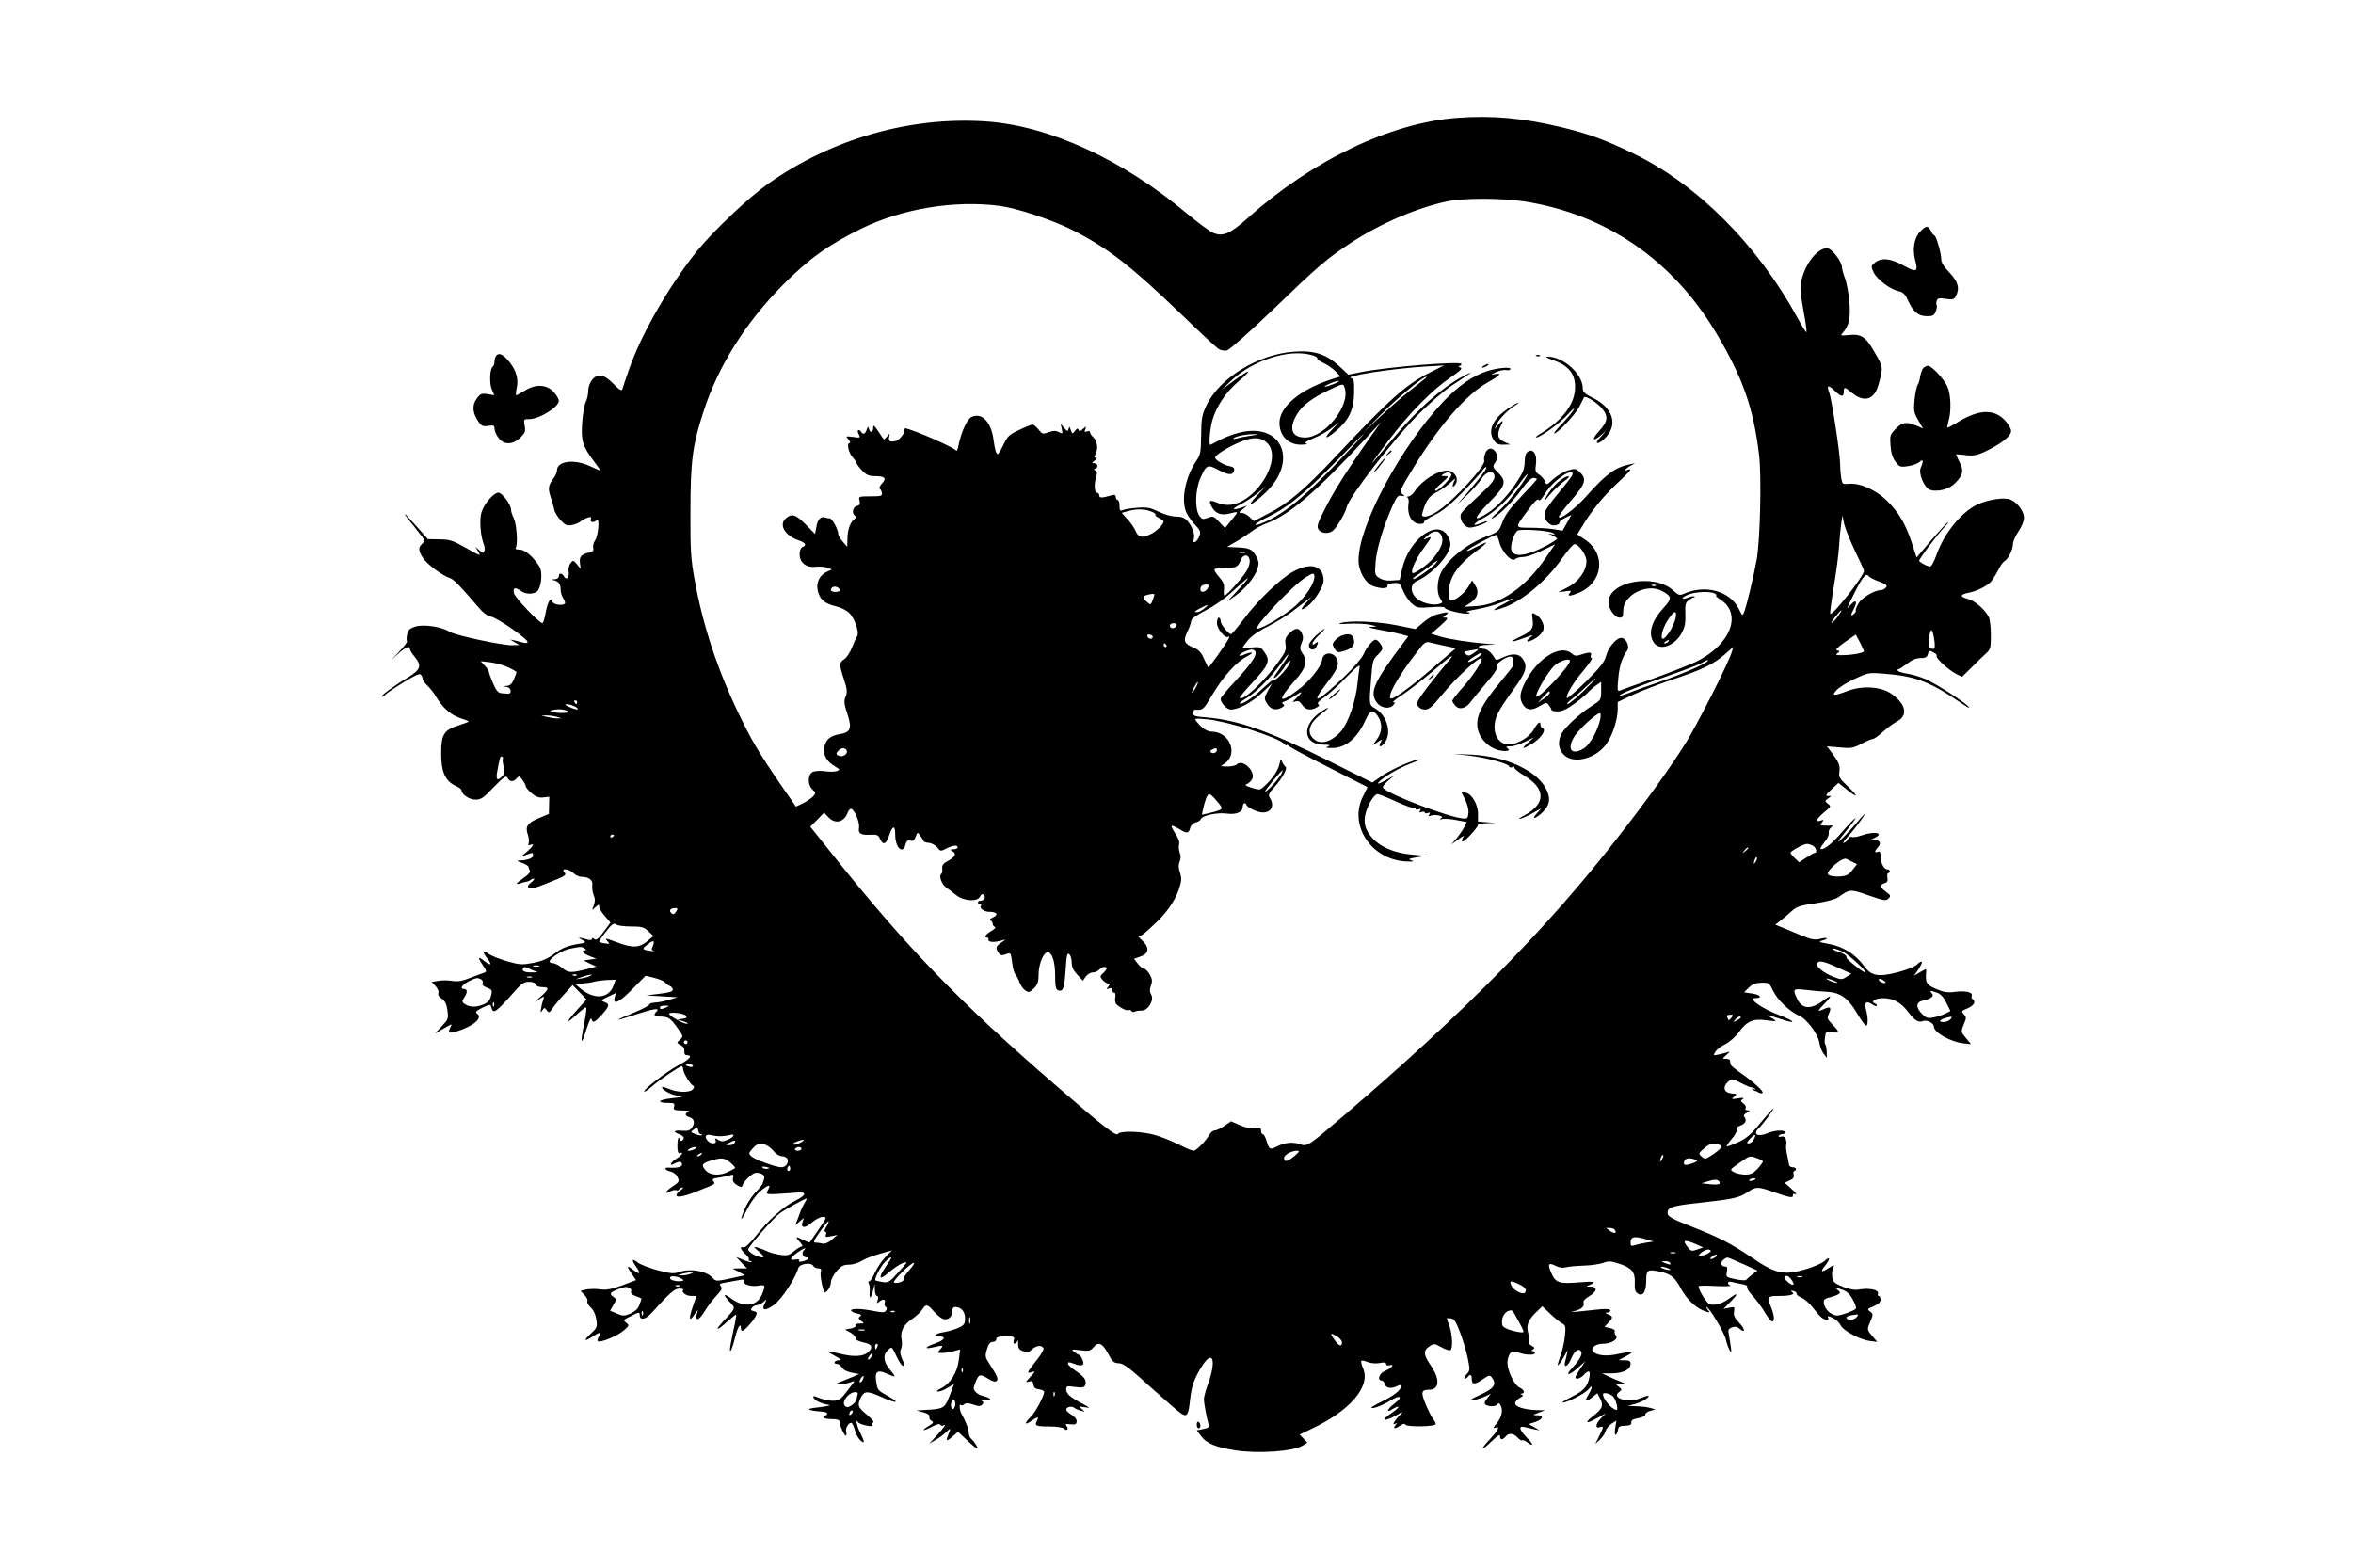  <svg version="1.0" xmlns="http://www.w3.org/2000/svg"
 width="1280pt" height="853pt" viewBox="0 0 1280 853"
 preserveAspectRatio="xMidYMid meet"><g transform="translate(0,853) scale(0.1,-0.1)"
fill="#000000" stroke="none">
<path d="M7927 7889 c-362 -27 -789 -231 -1137 -543 -98 -88 -138 -105 -190
-83 -19 8 -84 56 -145 107 -348 292 -747 475 -1087 499 -413 29 -842 -93
-1190 -339 -110 -78 -294 -253 -385 -364 -156 -195 -306 -455 -373 -651 -17
-49 -33 -96 -35 -104 -4 -9 -18 0 -45 28 -53 55 -86 62 -117 27 -14 -17 -23
-40 -23 -62 0 -19 -6 -47 -14 -62 -7 -15 -16 -65 -19 -112 -7 -97 3 -130 66
-212 20 -27 35 -48 33 -48 -2 0 -28 11 -58 25 -85 39 -178 27 -178 -24 0 -10
-8 -29 -18 -42 -29 -38 -32 -56 -17 -101 8 -24 17 -55 20 -69 2 -15 18 -41 35
-59 26 -28 35 -31 62 -26 17 3 39 12 47 20 9 7 26 17 38 20 18 6 22 4 17 -8
-7 -18 16 -22 33 -5 16 16 8 -86 -10 -111 -8 -12 -13 -30 -10 -40 4 -15 -2
-21 -23 -26 -43 -10 -53 -22 -49 -57 l4 -32 -20 25 c-21 24 -21 24 -36 5 -8
-11 -12 -30 -10 -42 6 -32 -10 -53 -24 -30 -12 21 -29 22 -29 2 0 -9 -10 -15
-22 -16 -21 -1 -21 -2 -3 -6 25 -7 35 -21 35 -53 0 -14 7 -35 15 -46 8 -12 11
-24 8 -28 -13 -12 -61 -6 -67 10 -10 27 -25 5 -37 -56 -6 -33 -14 -60 -18 -60
-18 1 -150 139 -155 163 -7 31 7 35 38 12 25 -19 70 -19 89 -1 23 24 30 105
11 135 -35 54 -78 91 -107 91 -19 0 -26 4 -21 11 12 20 4 130 -11 160 -8 15
-15 36 -15 46 0 28 -48 93 -69 93 -25 0 -76 -59 -91 -105 -13 -38 -7 -126 11
-174 6 -13 7 -31 4 -39 -5 -12 -9 -12 -27 4 l-22 19 16 -27 c16 -24 11 -23
-65 20 -73 42 -89 47 -146 48 l-63 1 -64 72 c-78 88 -84 85 -9 -6 30 -37 55
-70 55 -74 0 -3 -7 -12 -15 -19 -20 -17 -19 -36 5 -74 20 -33 108 -99 146
-110 21 -6 57 -43 152 -154 28 -34 53 -53 75 -57 35 -8 197 -120 197 -137 0
-6 -10 -8 -23 -4 -12 3 -33 8 -47 12 l-25 5 25 -15 25 -15 -41 -1 c-56 0 -309
54 -338 73 -41 27 -139 42 -184 29 -33 -10 -42 -18 -47 -43 -4 -17 -4 -33 -1
-37 4 -3 -17 -31 -46 -61 -45 -47 -46 -49 -8 -13 45 41 70 53 70 31 0 -6 11
-24 25 -41 41 -49 34 -71 -37 -114 -77 -46 -155 -104 -140 -104 6 0 13 4 17
10 3 5 47 35 97 66 70 43 93 53 99 42 5 -7 9 -18 9 -24 0 -6 12 -21 26 -35 14
-13 35 -39 46 -59 36 -60 80 -99 130 -116 26 -8 48 -17 48 -19 0 -2 -24 -11
-52 -20 -83 -26 -98 -49 -98 -152 0 -101 21 -150 76 -177 19 -8 34 -19 34 -24
0 -23 43 -52 76 -52 31 0 44 9 100 68 57 58 67 65 75 50 12 -22 32 -23 50 -2
11 14 15 13 31 -8 9 -13 18 -28 18 -35 0 -6 14 -23 32 -38 23 -20 40 -26 64
-23 l32 4 -1 -47 -1 -47 -53 -22 c-63 -26 -77 -46 -62 -89 6 -17 8 -38 5 -47
-4 -12 -2 -15 9 -10 24 9 17 -6 -17 -36 l-33 -28 28 10 c36 13 37 13 37 -4 0
-14 -28 -25 -70 -27 -22 0 -21 -2 10 -13 19 -7 35 -17 35 -22 0 -5 4 -14 7
-20 5 -7 -8 -23 -32 -39 -45 -31 -50 -40 -19 -30 12 4 28 8 35 9 7 1 17 5 20
9 4 4 12 7 18 7 6 0 0 -9 -14 -20 -18 -14 -22 -22 -14 -30 8 -8 33 -2 90 21
114 45 118 48 103 65 -19 23 27 18 51 -6 11 -11 31 -20 45 -20 39 0 62 -19 57
-46 -2 -13 1 -37 7 -52 9 -21 9 -36 1 -57 -11 -29 -11 -29 9 -10 18 16 21 16
21 2 0 -9 14 -32 31 -51 l30 -35 -37 -50 c-29 -39 -41 -48 -51 -39 -9 7 -13 7
-13 0 0 -7 -11 -8 -32 -1 -44 12 -48 11 -19 -5 23 -13 21 -14 -39 -24 -46 -9
-76 -21 -114 -50 -37 -28 -68 -41 -116 -50 -58 -11 -72 -11 -139 8 -41 12 -87
30 -103 41 -33 24 -36 12 -7 -25 27 -34 20 -42 -14 -16 -37 30 -41 25 -12 -18
23 -34 24 -38 8 -44 -10 -3 -44 -16 -76 -28 -42 -17 -68 -21 -98 -16 -23 4
-57 4 -76 0 l-34 -6 21 -23 c11 -12 18 -29 15 -37 -4 -9 3 -21 18 -31 18 -11
26 -28 31 -63 6 -46 4 -50 -31 -87 l-38 -40 49 28 c47 27 48 28 36 6 -16 -31
-8 -35 37 -21 91 29 140 73 109 95 -12 10 -7 15 28 33 43 20 44 20 49 1 10
-38 23 -29 132 94 31 35 47 46 71 46 20 1 34 -5 38 -14 3 -9 18 -15 36 -15 40
0 38 -11 -12 -55 -35 -31 -37 -33 -9 -14 32 21 34 22 27 3 -4 -10 -10 -32 -12
-49 -5 -26 -4 -27 6 -12 11 17 13 17 24 1 12 -15 14 -15 32 11 10 15 39 50 64
77 l45 49 38 -39 38 -39 -50 -55 c-63 -69 -66 -85 -6 -29 24 22 48 41 53 41 4
0 0 -39 -10 -87 -23 -113 -17 -128 12 -33 13 41 25 67 28 58 5 -26 16 -22 56
22 42 47 44 58 14 69 -21 8 -20 10 20 29 l42 20 -6 -24 c-11 -44 26 -27 98 47
l70 71 49 -12 c27 -7 52 -18 57 -24 4 -7 15 -15 25 -19 9 -3 17 -13 17 -21 0
-10 -20 -16 -72 -22 l-73 -9 85 -5 85 -5 -45 -14 c-25 -8 -59 -14 -77 -15 -17
-1 -31 -5 -30 -10 1 -5 -37 -25 -85 -45 -48 -19 -86 -36 -84 -38 1 -2 42 11
91 27 96 32 138 39 117 18 -19 -19 -14 -28 17 -28 45 0 58 -8 95 -60 34 -47
34 -48 15 -66 -19 -17 -19 -17 3 -29 15 -7 22 -19 21 -33 -2 -14 3 -22 12 -22
36 0 19 -22 -43 -54 -65 -35 -196 -135 -187 -144 2 -3 21 10 42 28 38 34 151
110 162 110 4 0 7 -9 8 -20 2 -20 40 -82 56 -88 4 -2 3 -10 -4 -18 -15 -18
-80 -18 -126 1 -20 8 -38 14 -40 12 -10 -10 43 -42 80 -47 40 -6 39 -7 -31
-15 -74 -8 -83 -25 -13 -25 28 0 33 -3 28 -20 -5 -18 0 -20 46 -21 29 -1 44
-3 35 -6 -24 -6 -23 -24 1 -30 27 -7 34 -31 16 -56 -12 -17 -23 -21 -55 -18
-45 3 -52 -5 -15 -19 26 -10 32 -24 15 -35 -6 -3 -10 -1 -10 4 0 6 -3 11 -8
11 -4 0 -7 -20 -7 -44 0 -30 4 -42 13 -39 24 10 11 -13 -18 -30 -33 -20 -43
-45 -11 -27 27 14 41 13 41 -5 0 -14 -27 -20 -72 -17 -29 3 -21 -15 10 -21 16
-4 32 -16 38 -31 11 -23 8 -27 -28 -51 -41 -27 -47 -46 -9 -25 12 6 26 8 31 5
5 -3 11 -1 15 5 3 5 11 10 18 10 6 0 1 -7 -11 -16 -12 -8 -22 -19 -22 -25 0
-15 34 -10 101 16 114 45 112 44 100 59 -9 11 -4 15 26 19 21 3 49 9 62 13 21
6 23 4 19 -14 -4 -15 1 -26 20 -38 19 -12 27 -14 30 -5 9 27 55 71 75 71 34 0
51 -15 43 -36 -4 -11 -7 -21 -8 -24 0 -3 -15 -22 -34 -42 -33 -36 -56 -74 -74
-123 -17 -44 -1 -27 27 31 15 30 44 71 65 90 43 38 65 45 48 15 -17 -33 -29
-32 164 -18 48 3 39 -17 -20 -46 -64 -32 -143 -103 -216 -195 -31 -39 -56 -61
-64 -58 -22 9 -16 -12 11 -36 13 -11 22 -25 19 -30 -3 -4 0 -8 7 -8 7 0 10 -2
7 -5 -3 -3 -22 2 -44 11 l-39 16 29 -31 30 -31 -40 0 -39 -1 34 -18 34 -18
-49 -11 c-104 -23 -110 -24 -125 -6 -33 40 -123 56 -188 33 -26 -9 -47 -7
-114 11 -45 12 -93 31 -106 41 -33 26 -38 17 -11 -21 27 -38 22 -47 -13 -20
-37 29 -41 25 -12 -17 l25 -37 -77 -29 c-59 -21 -86 -26 -119 -21 -23 3 -56 3
-74 -1 l-32 -7 22 -23 c12 -13 19 -28 15 -34 -3 -6 5 -21 18 -33 16 -15 27
-39 31 -66 6 -41 4 -46 -31 -78 -41 -38 -35 -45 12 -14 38 25 48 25 33 0 -7
-10 -9 -22 -6 -26 11 -11 107 28 141 58 30 26 31 29 14 42 -18 14 -16 16 22
35 48 25 51 25 51 7 0 -30 31 -25 63 10 103 113 126 134 153 134 15 0 24 -3
21 -7 -13 -12 15 -33 44 -33 l28 0 -20 -57 c-24 -71 -20 -87 10 -42 13 19 20
25 16 14 -11 -32 -11 -37 0 -41 6 -2 23 17 39 44 16 26 45 64 64 84 28 30 33
40 23 51 -9 12 -5 15 26 20 21 4 53 10 72 13 25 5 32 4 27 -4 -11 -17 40 -34
80 -26 38 7 40 2 19 -48 -26 -64 -97 -73 -166 -23 -43 33 -49 24 -10 -17 34
-36 36 -31 -38 -110 -47 -51 -29 -48 26 3 25 22 46 39 48 37 2 -1 -5 -41 -16
-88 -10 -47 -18 -92 -18 -100 0 -26 15 9 29 68 12 50 30 80 30 48 0 -9 4 -16
8 -16 11 0 57 50 72 78 10 21 9 24 -9 29 -17 4 -19 8 -10 19 6 8 18 14 27 14
8 0 24 8 35 17 19 18 20 17 8 -6 -22 -41 2 -45 50 -9 44 34 114 140 133 202 7
21 68 30 79 11 4 -8 17 -15 28 -15 15 0 19 -5 14 -19 -6 -18 13 -111 22 -111
13 0 33 32 33 54 0 14 14 41 31 61 25 28 38 35 66 35 20 0 51 9 69 20 18 12
63 29 99 39 l67 19 -36 -37 c-19 -20 -44 -57 -56 -83 -12 -27 -25 -48 -31 -48
-6 0 -7 -6 -3 -12 5 -7 7 -29 5 -48 -3 -42 8 -35 19 12 l8 33 1 -32 c1 -18 6
-33 12 -33 6 0 8 -9 4 -22 -6 -19 -5 -21 6 -11 19 18 40 16 32 -3 -3 -9 -1
-19 5 -23 7 -4 8 -12 2 -20 -7 -12 -18 -12 -66 -3 -69 14 -124 15 -124 3 0 -5
14 -13 31 -16 24 -5 28 -9 18 -16 -11 -8 -10 -12 5 -24 19 -14 19 -15 -8 -15
-16 0 -25 -4 -21 -10 4 -6 -8 -13 -26 -17 l-32 -6 29 -16 c16 -9 29 -23 29
-31 0 -9 16 -17 43 -23 44 -9 53 -25 27 -51 -25 -25 -76 -29 -148 -12 -88 21
-91 20 -37 -9 35 -19 40 -24 23 -25 -25 0 -33 -20 -8 -20 8 0 19 -9 25 -19 6
-12 27 -23 52 -28 l42 -8 -40 -17 c-21 -8 -50 -20 -64 -26 l-25 -11 27 0 c15
-1 39 4 54 9 21 9 25 8 17 -2 -72 -96 -74 -98 -113 -98 -20 0 -54 7 -73 15
-31 13 -36 13 -31 1 6 -15 44 -33 84 -39 14 -1 -9 -7 -50 -12 -57 -6 -69 -10
-50 -16 14 -4 40 -7 58 -8 17 -1 32 -5 32 -11 0 -5 -4 -10 -10 -10 -5 0 -10
-4 -10 -10 0 -5 20 -10 44 -10 29 0 44 -4 43 -13 -1 -17 26 -77 34 -77 4 0 5
9 2 20 -5 20 12 50 28 50 4 0 13 -17 19 -38 5 -22 19 -47 30 -57 25 -23 25
-10 0 40 -19 37 -29 85 -12 58 4 -6 25 -14 46 -18 26 -5 37 -4 32 3 -3 6 -1
12 5 14 6 2 -10 21 -35 42 -50 41 -54 52 -31 97 18 33 35 33 111 -1 76 -35
104 -34 44 0 -68 38 -66 36 -74 88 -8 52 9 63 61 38 20 -9 37 -15 39 -13 2 2
-10 19 -26 38 -34 40 -38 79 -10 104 23 21 20 23 49 -37 13 -27 27 -48 32 -48
12 0 12 2 -5 41 -10 23 -11 39 -4 52 5 10 6 32 3 48 -10 43 10 83 56 113 21
14 46 37 55 51 21 33 29 32 65 -10 17 -19 39 -37 50 -40 26 -9 49 11 49 41 0
16 6 24 18 24 31 -1 52 -25 52 -62 0 -30 -5 -37 -36 -51 -20 -10 -56 -20 -80
-24 -44 -6 -62 -23 -25 -23 40 0 30 -20 -19 -37 -59 -21 -67 -35 -12 -22 53
12 57 11 37 -11 -18 -20 -17 -20 11 -20 16 0 44 4 63 10 l34 9 -7 -57 c-8 -68
-46 -129 -96 -154 -24 -12 -29 -17 -16 -18 10 0 34 9 52 21 l34 20 -24 -63
c-26 -69 -33 -73 -131 -78 l-50 -3 38 -10 c24 -7 36 -15 33 -24 -3 -7 2 -17
11 -22 14 -8 12 -12 -18 -30 -43 -27 -26 -28 23 -1 23 12 39 16 43 10 4 -6 11
-8 16 -5 20 13 7 -8 -33 -52 l-43 -47 33 20 c19 10 45 30 60 44 22 21 24 22
18 5 -23 -57 -21 -61 13 -32 l33 28 49 -46 c26 -25 51 -45 54 -45 9 0 -12 35
-29 50 -9 7 -16 22 -16 35 0 20 -15 60 -41 107 -10 20 -12 55 -2 45 3 -4 12
-2 19 4 9 8 23 7 49 -2 28 -10 38 -10 47 -1 10 10 10 15 -2 22 -10 7 -4 8 19
3 42 -8 35 12 -8 22 -16 3 -36 14 -44 23 -13 15 -13 21 0 54 18 44 24 45 70
17 23 -15 38 -18 45 -11 10 10 4 26 -41 95 -22 34 -23 41 -12 77 9 29 17 40
31 40 11 0 20 7 20 15 0 11 12 15 51 15 46 0 50 -2 44 -20 -7 -22 10 -28 19
-7 4 8 5 7 5 -3 -2 -33 2 -41 28 -51 21 -8 30 -6 49 12 23 21 54 23 61 3 2 -6
-14 -33 -35 -60 -57 -72 -59 -77 -31 -69 23 7 23 6 -6 -25 -27 -29 -27 -32 -8
-26 17 6 22 2 25 -16 2 -17 11 -24 31 -26 15 -2 27 -8 27 -14 0 -23 -49 -114
-74 -137 -35 -33 -33 -47 3 -22 36 26 45 26 32 2 -15 -27 -5 -31 69 -31 37 0
71 -5 78 -12 15 -15 28 -2 14 15 -9 10 -5 12 21 9 26 -3 33 0 34 15 1 12 -10
26 -28 37 -16 9 -29 22 -29 27 0 15 29 22 43 11 6 -5 23 -13 37 -16 24 -7 24
-7 5 9 -18 15 -18 15 15 10 33 -6 33 -5 -15 21 -65 34 -85 53 -85 76 0 18 5
19 49 13 39 -5 49 -3 54 9 10 25 -2 45 -49 77 -24 16 -44 34 -44 39 0 12 2 12
36 0 41 -16 57 -7 42 25 -6 14 -14 25 -18 25 -3 0 -15 7 -26 15 -18 15 -15 15
33 10 45 -6 54 -4 70 14 28 34 49 26 80 -31 24 -46 32 -53 59 -54 26 -1 58
-25 173 -130 79 -71 154 -136 167 -144 32 -20 39 -8 48 77 8 74 23 116 67 185
59 91 77 23 28 -107 -10 -28 -19 -62 -20 -75 0 -23 15 -104 26 -141 4 -13 -3
-18 -30 -23 l-35 -7 26 -34 c28 -38 79 -58 184 -75 125 -19 318 -6 368 27 l24
15 -21 22 -21 22 62 30 c212 99 325 231 283 330 -18 45 -15 50 23 35 18 -7 44
-10 66 -6 25 5 36 4 36 -5 0 -8 8 -10 21 -7 30 8 6 -18 -31 -33 -28 -12 -39
-50 -14 -50 6 0 14 -9 17 -20 6 -22 36 -26 68 -10 15 8 19 7 19 -4 0 -19 -39
-49 -106 -82 -30 -14 -54 -29 -54 -31 0 -11 58 10 102 37 56 35 73 23 23 -16
-40 -30 -48 -55 -9 -29 14 9 28 14 31 12 3 -3 -14 -18 -36 -33 -71 -47 -39
-51 39 -5 25 15 25 15 -2 -15 -29 -31 -37 -51 -15 -38 8 5 8 2 -2 -9 -17 -21
-3 -22 26 -2 15 10 24 12 28 5 9 -14 165 -11 165 3 0 6 -6 18 -13 26 -8 9 -26
45 -41 80 -28 68 -25 81 19 81 55 0 59 57 10 129 -42 60 -44 85 -9 107 24 16
27 16 65 -5 21 -12 43 -19 49 -16 14 9 11 83 -5 130 -8 22 -15 41 -15 43 0 2
10 2 22 0 18 -2 29 -19 50 -75 15 -39 34 -102 42 -140 13 -65 13 -69 -7 -90
-11 -13 -15 -23 -9 -23 6 0 14 5 17 10 11 17 22 11 21 -11 -1 -32 16 -33 59
-3 37 25 40 25 52 8 26 -36 9 -59 -70 -94 -26 -12 -47 -23 -47 -26 0 -7 51 6
83 21 l27 14 -20 -26 c-16 -21 -18 -28 -8 -35 19 -11 56 -10 64 3 4 8 9 7 15
-2 17 -26 9 -68 -18 -100 -20 -24 -23 -31 -10 -26 29 11 19 -12 -29 -63 -57
-61 -47 -66 13 -8 31 30 43 37 43 25 0 -21 13 -22 30 -2 17 21 43 19 65 -5 10
-11 21 -18 25 -15 4 2 16 -2 26 -10 37 -28 38 -14 1 23 -43 44 -48 67 -14 59
12 -3 36 -9 52 -12 l30 -6 -29 17 -30 17 34 11 c43 14 51 36 13 37 -28 1 -28
1 7 14 l35 13 -45 1 c-68 2 -122 19 -118 39 2 9 14 22 26 28 17 8 20 13 10 17
-9 4 -10 6 0 6 20 2 13 21 -12 33 -28 12 -66 91 -66 135 0 16 6 37 13 48 12
16 18 16 47 7 41 -15 90 -15 90 -2 0 6 -6 10 -12 10 -10 0 -9 3 1 9 11 7 10
11 -7 20 -12 6 -19 17 -16 25 3 8 1 30 -4 49 -11 39 4 72 52 116 l26 25 43
-41 c23 -22 52 -46 64 -52 19 -10 21 -16 16 -68 -3 -32 -14 -80 -24 -107 -10
-28 -17 -51 -15 -53 4 -4 38 50 50 77 7 16 0 -20 -10 -57 -11 -40 17 -26 33
16 17 42 41 60 54 39 9 -14 -9 -48 -49 -90 -40 -43 -19 -44 29 -1 l43 38 -27
-40 c-15 -22 -27 -43 -27 -47 0 -15 27 -8 45 12 27 29 38 25 31 -12 -10 -51
-31 -74 -97 -107 -34 -17 -56 -31 -48 -31 25 0 120 49 140 72 24 30 24 12 -1
-30 -23 -37 -14 -41 23 -12 l26 21 16 -31 c19 -37 11 -55 -40 -94 -49 -38 -37
-44 22 -11 l48 26 -29 -30 c-28 -29 -29 -55 -1 -44 20 7 19 0 -6 -50 l-21 -42
25 23 c14 13 28 34 31 47 3 12 18 30 32 40 l27 17 -7 -43 c-7 -43 8 -47 16 -5
2 15 11 20 38 20 26 1 35 5 34 18 -1 12 9 18 37 23 22 4 39 12 39 20 0 7 12
16 28 20 l27 8 -25 7 c-14 5 -47 9 -75 10 l-50 2 41 11 c39 11 79 36 71 44 -2
2 -21 -4 -43 -13 -67 -28 -162 0 -116 34 16 12 16 14 -2 28 -19 13 -18 14 10
15 l29 0 -25 11 c-14 5 -43 18 -65 28 l-40 19 55 0 c61 1 100 21 100 52 0 15
-7 19 -32 19 l-33 1 38 20 c22 11 37 22 34 25 -2 2 -34 -3 -72 -11 -67 -16
-125 -9 -141 16 -11 18 18 39 55 39 47 0 87 26 71 45 -7 8 -9 18 -6 24 3 5 -8
12 -25 16 l-31 7 21 22 c27 28 26 35 -1 46 -18 7 -19 9 -5 9 9 1 17 6 17 12 0
8 -19 10 -62 6 -35 -4 -85 -9 -113 -12 -42 -4 -45 -3 -16 4 36 10 52 26 45 46
-3 7 11 22 30 33 44 26 48 52 9 53 -27 0 -27 1 -5 9 41 17 23 21 -57 14 -108
-9 -128 -3 -151 48 -23 52 -18 62 22 42 20 -10 39 -13 57 -8 14 4 58 8 96 9
39 1 86 8 106 15 30 11 43 10 86 -4 69 -23 89 -46 86 -105 -2 -36 2 -49 17
-58 27 -18 45 10 45 70 0 60 7 64 80 48 55 -12 77 -31 109 -91 33 -61 85 -109
136 -125 22 -7 23 -6 11 9 -7 9 -11 16 -8 16 14 0 97 -139 105 -176 5 -22 15
-49 21 -60 10 -16 11 -13 6 21 -3 22 -8 52 -11 68 -5 22 -1 29 18 36 16 6 28
4 41 -7 32 -29 31 -2 -2 32 -26 27 -32 41 -28 61 4 26 3 27 -26 21 l-31 -6 39
40 c44 45 40 52 -8 16 -37 -27 -80 -40 -107 -31 -16 5 -60 77 -60 98 0 3 42 4
93 1 50 -2 86 -1 80 2 -20 9 -15 26 5 21 9 -3 34 -8 55 -12 22 -3 35 -10 31
-16 -3 -6 10 -27 29 -47 19 -21 48 -59 64 -86 16 -27 34 -51 41 -54 17 -5 15
31 -3 75 -24 58 -21 63 39 63 66 0 94 8 74 22 -9 7 -8 8 7 5 11 -2 19 -8 18
-14 -1 -6 11 -16 28 -23 16 -7 44 -31 61 -54 17 -22 38 -47 47 -53 18 -15 45
-17 36 -3 -8 13 5 12 33 -4 13 -7 29 -23 35 -36 15 -30 107 -79 160 -85 l39
-5 -26 31 c-31 36 -31 36 -10 84 14 34 14 38 -3 50 -17 13 -15 15 20 29 25 11
37 23 37 36 0 11 -4 20 -10 20 -5 0 -7 6 -4 14 7 19 -51 31 -102 21 -26 -4
-51 0 -89 15 -46 19 -54 26 -58 53 -2 18 0 41 5 51 9 17 7 17 -26 -3 -41 -26
-45 -21 -16 16 28 36 25 51 -4 24 -13 -13 -62 -34 -108 -47 -113 -33 -159 -23
-286 63 -114 78 -183 113 -337 173 -92 36 -121 52 -123 67 -5 34 21 43 159 58
195 21 230 29 273 58 48 33 57 33 143 3 84 -30 109 -35 106 -19 -2 8 4 10 15
7 9 -4 0 9 -22 28 l-38 34 27 12 c20 9 26 18 22 32 -3 11 -1 20 4 20 5 0 9 5
9 10 0 6 -8 10 -18 10 -10 0 -19 6 -20 13 -1 6 -5 32 -11 57 -5 25 -7 48 -4
53 2 4 1 17 -2 28 -5 14 -13 19 -26 16 -10 -3 -17 -1 -13 4 3 5 12 9 20 9 8 0
14 5 14 10 0 15 -56 12 -96 -5 -53 -22 -82 -5 -46 28 21 20 86 107 79 107 -3
0 -35 -36 -71 -79 -51 -63 -77 -85 -122 -105 -31 -15 -59 -24 -61 -22 -2 2 10
20 27 40 18 20 30 42 27 50 -4 9 4 18 23 24 27 10 34 31 17 49 -4 4 3 13 15
20 19 10 20 12 5 13 -11 0 -15 4 -11 12 4 6 -1 17 -12 25 -16 12 -17 15 -4 24
11 7 3 8 -25 4 -37 -6 -38 -5 -22 9 18 14 17 15 -15 18 -40 4 -49 35 -18 63
20 18 22 18 68 -5 26 -14 52 -25 59 -25 6 0 15 -4 20 -9 5 -5 2 -6 -7 -1 -9 5
-12 5 -7 -1 5 -5 12 -9 15 -9 4 0 13 -4 20 -9 7 -4 16 -5 20 -1 8 8 -51 61
-123 111 -27 19 -51 39 -51 44 -1 6 -2 15 -3 20 0 6 -10 10 -22 10 -21 0 -21
0 2 21 21 18 22 20 4 14 -11 -3 -33 -9 -48 -12 -28 -6 -28 -5 -15 16 7 12 31
30 54 41 23 12 55 40 74 66 41 58 78 74 145 64 28 -4 52 -6 53 -5 2 2 -9 11
-25 20 -30 18 -25 17 55 -9 89 -30 80 -12 -12 23 -91 34 -171 91 -129 91 42 0
32 18 -14 25 l-46 7 26 25 c19 20 37 26 68 27 42 1 44 -1 65 -45 24 -50 90
-112 140 -134 42 -17 103 -99 111 -147 3 -22 14 -49 24 -61 l17 -22 -1 35 c-1
19 -5 37 -8 40 -4 3 -4 20 -1 38 4 32 6 33 38 27 42 -7 43 0 2 42 -29 30 -30
35 -19 59 15 33 8 40 -24 26 -41 -19 -41 -14 0 28 44 45 40 52 -8 16 -66 -49
-114 -46 -140 9 -27 56 -24 58 46 50 34 -4 86 -9 115 -10 74 -5 114 -33 163
-116 23 -38 45 -69 50 -69 12 0 11 46 0 87 -12 40 1 51 34 29 14 -9 25 -12 25
-7 0 5 -5 11 -12 13 -25 9 5 28 44 28 56 0 99 -23 138 -75 35 -47 57 -60 83
-49 20 7 57 -12 57 -31 0 -32 93 -84 163 -91 l39 -4 -26 31 c-30 36 -30 36
-12 80 13 30 13 36 -1 51 -15 17 -13 19 21 33 34 15 47 37 26 50 -5 3 -7 12
-4 19 7 19 -36 28 -95 20 -37 -5 -59 -1 -99 16 -53 23 -59 33 -54 94 2 17 1
17 -32 -2 l-34 -20 24 35 c28 42 24 56 -9 25 -12 -11 -59 -30 -107 -42 -103
-26 -141 -19 -180 35 -46 63 -112 105 -187 119 -59 11 -64 13 -39 20 15 4 26
9 23 12 -3 3 -20 1 -38 -4 -27 -6 -46 -3 -99 19 -36 15 -82 34 -104 43 l-39
16 29 22 c16 12 43 35 60 51 27 25 46 31 130 43 60 9 109 22 124 33 63 45 65
45 165 10 84 -29 94 -31 108 -17 14 14 13 17 -14 37 -34 26 -37 37 -8 46 16 5
20 13 16 31 -2 13 0 24 4 24 5 0 9 5 9 10 0 6 -5 10 -11 10 -20 0 -38 33 -39
69 0 25 -4 32 -15 27 -19 -7 -19 3 1 25 19 21 11 39 -19 40 l-22 0 23 11 c55
27 -3 38 -72 13 -21 -7 -45 -11 -52 -8 -8 3 -16 -2 -20 -10 -3 -9 -13 -18 -22
-22 -10 -4 -4 8 14 27 35 38 87 106 98 128 4 8 -7 -3 -26 -25 -50 -60 -118
-131 -118 -123 0 4 23 34 50 67 28 34 47 61 43 60 -4 0 -37 -34 -73 -76 -57
-66 -104 -102 -117 -90 -2 3 8 18 22 36 15 17 25 39 23 48 -2 10 3 24 12 31
13 11 13 12 0 11 -8 -1 -26 -1 -39 0 -21 1 -22 3 -10 17 12 15 11 16 -10 9
-30 -9 -19 12 28 51 32 26 32 28 15 41 -18 14 -18 15 0 29 20 14 20 14 0 14
-15 0 -12 7 19 36 l38 35 45 -36 c62 -51 65 -38 5 18 -44 41 -49 50 -45 79 5
34 -3 52 -44 107 l-24 31 69 -6 c62 -6 74 -4 119 20 27 14 55 26 62 26 7 0 31
17 55 39 23 21 57 46 74 55 64 32 53 94 -27 151 -56 40 -158 47 -240 16 -75
-29 -89 -27 -59 5 13 14 57 42 98 61 73 34 77 35 160 28 173 -13 251 -44 426
-164 28 -19 44 -27 36 -18 -21 26 -175 125 -235 152 -29 13 -74 26 -99 30 -26
4 -50 11 -53 16 -3 5 -1 9 4 9 5 0 26 14 47 30 25 20 49 30 72 30 26 0 36 5
40 20 6 23 8 24 34 9 11 -5 17 -14 14 -18 -6 -11 64 -75 106 -97 l32 -16 49
48 c26 27 62 61 78 76 28 25 30 31 30 103 0 42 -5 86 -11 98 -22 42 -74 87
-111 98 -48 12 -48 25 -1 34 45 8 102 37 124 61 9 11 26 38 38 61 11 23 27 46
35 50 20 11 46 63 46 93 0 14 14 45 30 69 17 24 30 57 30 73 0 43 -45 96 -87
104 -44 8 -136 -11 -183 -39 -84 -49 -168 -157 -206 -266 -14 -40 -29 -65 -36
-63 -22 4 -58 25 -58 32 0 10 97 139 133 178 17 17 28 32 24 32 -3 0 -43 -43
-89 -96 l-82 -97 -26 80 c-34 103 -71 166 -136 230 -60 58 -146 97 -206 91
-35 -3 -36 -2 -42 32 -3 19 -6 53 -6 75 0 56 -46 354 -59 389 -17 42 -5 44 32
8 34 -33 47 -33 47 0 0 24 6 23 42 -7 67 -57 123 -41 146 40 27 96 27 98 -20
178 -49 86 -73 102 -144 94 -41 -4 -44 -3 -30 12 35 39 44 83 36 171 -4 47
-15 103 -23 125 -9 22 -16 49 -17 61 0 32 -57 104 -81 104 -52 0 -118 -82
-139 -174 -9 -39 -7 -69 10 -163 12 -63 19 -117 17 -120 -3 -2 -25 34 -50 80
-217 396 -544 724 -892 892 -160 77 -245 108 -400 145 -203 48 -367 63 -558
49z m367 -455 c442 -70 802 -317 1039 -711 147 -245 206 -414 236 -668 14
-118 6 -463 -13 -570 -18 -97 -53 -245 -68 -284 -9 -24 -9 -23 -30 18 -48 97
-184 133 -300 80 -21 -9 -29 -6 -55 18 -102 96 -353 51 -353 -63 0 -37 34 -84
61 -84 15 0 19 7 19 38 0 85 127 150 209 108 56 -30 58 -41 11 -92 -67 -73
-86 -140 -54 -189 32 -49 116 -19 154 55 16 31 20 56 18 100 -2 50 1 62 17 74
11 9 24 16 29 16 5 0 7 2 4 5 -3 3 -18 1 -33 -5 -42 -16 -44 -3 -2 15 41 17
124 20 147 5 8 -5 11 -10 5 -10 -5 0 5 -10 23 -21 122 -78 56 -247 -132 -339
-34 -16 -135 -56 -226 -89 -91 -32 -174 -62 -184 -66 -18 -8 -19 -4 -13 62 5
67 21 117 49 155 15 21 -7 68 -32 68 -28 0 -70 -50 -83 -97 -9 -35 -31 -62
-109 -140 -54 -53 -101 -94 -104 -90 -10 10 36 87 92 152 30 36 49 65 43 65
-6 0 -9 7 -5 15 7 18 -9 19 -53 4 -26 -9 -35 -8 -50 5 -61 55 -189 -24 -256
-158 -29 -58 -31 -87 -9 -121 20 -30 48 -32 93 -4 32 19 34 19 47 2 7 -10 14
-21 14 -25 0 -5 15 -8 34 -8 24 0 50 12 92 43 33 24 65 51 73 61 8 9 27 26 43
37 l28 20 0 -49 c0 -49 -1 -50 -52 -83 -66 -42 -145 -115 -164 -151 -21 -41
-17 -82 11 -112 52 -57 181 -23 237 62 32 47 58 131 58 184 l0 39 84 40 c46
21 146 60 222 85 156 52 216 81 280 137 l43 38 -10 -33 c-23 -68 -190 -397
-254 -498 -85 -134 -206 -303 -364 -505 -383 -493 -835 -952 -1476 -1501 -215
-184 -212 -182 -255 -168 -38 13 -80 9 -122 -12 -39 -20 -44 -18 -57 26 -6 22
-16 40 -21 40 -6 0 -10 9 -10 19 0 17 -5 19 -34 14 -22 -3 -49 2 -81 16 l-48
21 -37 -25 c-20 -14 -44 -25 -53 -25 -9 0 -21 -10 -28 -22 -17 -33 -71 -88
-86 -88 -8 0 -44 15 -81 34 -38 19 -95 42 -127 51 -71 21 -193 25 -204 6 -9
-14 -84 45 -331 259 -527 455 -818 756 -1219 1259 l-123 154 38 38 37 38 23
-24 c38 -41 88 -28 107 28 4 9 11 17 16 17 18 0 49 -74 44 -102 -6 -32 9 -42
62 -39 36 2 43 -1 53 -24 16 -36 34 -27 50 23 18 53 32 54 32 1 0 -71 42 -110
56 -53 5 19 11 24 26 21 14 -4 22 2 29 21 10 26 11 26 24 8 8 -10 16 -24 18
-30 2 -5 15 -11 30 -11 14 -1 34 -12 45 -24 18 -23 19 -23 50 -7 35 18 62 21
62 6 0 -5 -10 -10 -22 -10 -20 -1 -21 -2 -6 -11 23 -13 14 -31 -26 -53 -25
-13 -32 -23 -30 -42 1 -13 -1 -26 -6 -29 -14 -9 3 -56 27 -73 13 -9 38 -28 54
-41 41 -33 115 -38 130 -9 7 14 14 17 21 10 13 -13 2 -32 -18 -32 -8 0 -14 -4
-14 -10 0 -5 5 -10 12 -10 6 0 8 -3 5 -7 -12 -11 15 -33 42 -33 44 0 55 -15
24 -30 -16 -7 -23 -15 -15 -17 6 -3 12 -11 12 -18 0 -7 5 -15 12 -17 7 -3 -2
-13 -20 -23 -31 -19 -42 -35 -22 -35 5 0 9 -6 7 -12 -2 -14 33 -16 73 -4 24 7
24 7 -2 -11 -31 -20 -34 -31 -15 -57 10 -14 18 -15 39 -7 26 10 27 10 34 -45
3 -30 12 -60 19 -67 6 -7 16 -25 21 -41 6 -16 20 -36 32 -44 19 -13 23 -11 47
12 20 20 25 35 25 78 0 52 27 118 49 118 24 0 41 -52 41 -125 0 -59 3 -77 16
-82 27 -10 34 10 41 110 5 80 8 95 20 86 7 -6 13 -27 13 -45 0 -24 9 -43 30
-66 l31 -33 16 23 c8 12 26 22 38 22 12 0 28 7 35 15 13 16 40 20 40 7 0 -5
-9 -17 -19 -26 -18 -16 -18 -19 -3 -37 9 -10 23 -19 30 -19 12 0 12 -3 1 -17
-12 -15 -12 -16 4 -10 11 4 17 2 17 -8 0 -8 5 -15 11 -15 7 0 9 -11 6 -27 -3
-14 0 -31 7 -37 22 -20 57 -37 66 -31 5 3 11 1 15 -5 4 -6 11 -7 17 -4 6 4 23
7 38 6 35 -1 71 59 52 88 -8 14 -9 27 -1 49 9 24 7 36 -7 61 -10 16 -24 30
-30 30 -7 0 -22 12 -34 27 l-21 27 31 11 c54 18 56 52 5 97 -13 12 -16 17 -6
18 13 0 26 10 86 67 59 54 105 121 126 179 17 51 18 64 8 97 -9 26 -9 44 -2
60 7 14 7 31 1 47 -5 13 -7 34 -4 46 4 14 -4 35 -20 59 -14 21 -23 40 -20 42
3 3 20 -4 39 -16 44 -27 53 -26 61 4 4 15 16 27 30 31 14 3 27 12 29 19 8 19
89 36 140 29 51 -7 87 8 87 36 0 11 5 20 10 20 6 0 10 -3 10 -7 0 -14 61 -43
89 -43 47 0 65 37 39 79 -10 17 -7 25 25 60 43 48 72 101 60 110 -5 3 -13 15
-18 26 -7 18 -9 16 -15 -11 -8 -36 -35 -76 -77 -116 -28 -27 -30 -27 -73 -14
-35 11 -41 16 -27 21 10 4 22 16 28 26 22 42 -51 113 -84 80 -6 -6 -29 -11
-52 -11 -35 1 -38 2 -20 12 85 49 38 177 -64 178 -26 1 -53 19 -81 54 -15 19
-13 19 56 13 112 -11 382 -96 419 -133 8 -9 15 -12 15 -7 0 4 4 3 8 -3 4 -6
102 -59 219 -118 l212 -108 -24 -49 c-80 -156 42 -343 229 -355 42 -2 53 -1
36 5 -22 7 -20 9 25 17 l50 8 -75 7 c-93 8 -169 40 -214 89 -40 45 -51 84 -37
137 14 50 47 103 64 103 8 0 53 -18 101 -40 48 -22 91 -38 97 -35 5 4 9 2 9
-4 0 -6 7 -7 17 -4 12 5 14 3 8 -7 -6 -10 -4 -12 8 -7 10 3 17 2 17 -3 0 -5 7
-6 17 -3 12 5 14 3 8 -7 -6 -10 -4 -12 9 -7 10 4 29 4 43 1 19 -5 22 -9 11
-16 -9 -7 -8 -8 6 -4 10 4 45 1 77 -5 l58 -11 -14 -28 c-8 -15 -27 -43 -42
-61 l-28 -33 40 29 c22 17 34 22 26 12 -8 -10 -11 -21 -6 -25 7 -7 85 76 85
91 0 4 21 8 48 9 l47 2 -47 3 -48 4 0 43 c0 51 -35 109 -68 114 l-23 4 21 -42
c12 -24 20 -55 18 -73 -3 -29 -6 -32 -33 -29 -78 8 -393 127 -430 164 -7 6 2
20 25 40 l35 30 -50 -28 c-30 -17 -45 -21 -37 -11 23 27 110 79 175 103 34 13
57 23 50 23 -27 2 -152 -53 -203 -88 l-55 -38 -235 117 c-326 163 -492 222
-665 237 -65 5 -75 8 -75 25 0 12 6 19 18 17 35 -3 41 3 87 82 59 99 132 180
188 208 23 12 34 21 24 21 -10 0 -27 -5 -39 -11 -11 -6 -22 -8 -25 -6 -8 9 58
39 73 33 35 -13 10 -57 -108 -184 -38 -40 -68 -78 -68 -83 0 -23 34 -59 55
-59 42 0 115 39 170 91 l55 52 -23 -41 c-21 -39 -21 -43 -5 -69 19 -32 47 -40
79 -23 16 9 18 14 9 20 -9 6 -7 10 8 14 11 4 37 18 56 31 43 29 46 24 9 -12
-24 -22 -25 -25 -7 -19 16 5 26 0 38 -19 18 -27 45 -32 78 -14 14 8 17 13 9
18 -8 5 3 18 30 36 23 15 78 64 121 109 62 63 78 75 74 56 -3 -14 -8 -52 -11
-85 -10 -100 -50 -215 -90 -263 -46 -53 -102 -73 -139 -49 -52 35 -40 89 32
144 51 38 47 44 -5 9 -103 -71 -95 -175 15 -177 35 0 42 -3 27 -9 -16 -7 -12
-9 19 -9 74 -2 140 53 184 152 24 54 42 59 68 20 25 -39 23 -86 -6 -125 l-24
-33 28 18 c27 18 27 18 16 -2 -16 -30 6 -27 26 4 35 53 7 145 -57 182 -32 19
-32 17 -20 166 7 89 10 101 34 123 15 14 27 30 27 37 -1 16 -25 47 -37 47 -15
0 -50 -42 -66 -80 -8 -19 -55 -74 -104 -121 -143 -137 -190 -159 -105 -48 64
83 75 106 68 135 -13 49 -78 53 -84 5 -4 -37 -70 -120 -135 -167 -105 -78
-110 -55 -13 54 61 68 71 106 40 150 -13 19 -14 28 -4 53 10 22 10 36 2 54
-15 32 -36 32 -69 -1 -20 -21 -24 -32 -20 -60 5 -29 -1 -43 -40 -96 -76 -105
-191 -213 -209 -195 -3 3 29 41 70 85 88 94 97 118 65 163 -20 29 -25 31 -70
27 -27 -3 -49 -3 -49 -1 0 2 12 20 28 39 17 22 57 51 107 75 44 23 104 59 134
82 30 23 66 51 80 61 l26 20 -27 -30 c-36 -39 -36 -51 1 -25 40 29 91 109 91
143 0 82 -72 102 -168 47 -71 -40 -193 -158 -267 -258 -33 -44 -64 -80 -68
-81 -14 0 -57 53 -57 71 0 11 -4 19 -10 19 -5 0 -10 -13 -10 -29 0 -32 44 -86
61 -75 8 4 8 0 0 -15 -17 -31 -102 -151 -107 -151 -3 0 -13 20 -24 45 -14 34
-29 50 -53 60 -56 23 -62 38 -38 88 12 24 21 51 21 60 0 10 30 32 81 58 52 27
110 69 162 118 86 80 87 73 3 -18 l-51 -54 45 32 c54 38 105 100 120 146 9 27
8 40 -4 63 -22 43 -36 51 -101 54 l-60 3 50 29 c28 16 66 42 85 56 19 15 55
34 80 43 124 46 272 173 544 467 l79 85 -46 -65 c-125 -176 -206 -303 -254
-397 -46 -89 -51 -106 -41 -123 15 -24 60 -26 82 -4 23 22 66 98 71 123 10 54
258 375 395 511 58 58 139 128 181 155 42 28 84 56 95 63 10 7 3 5 -16 -4
-118 -56 -265 -184 -405 -353 -60 -72 -110 -131 -112 -131 -2 0 38 55 89 122
112 148 237 275 336 343 59 40 70 51 55 56 -10 4 -12 8 -5 8 6 1 12 6 12 11 0
17 -396 -15 -545 -44 l-70 -14 -53 49 c-69 63 -135 84 -242 76 -195 -13 -408
-144 -478 -294 -24 -51 -27 -71 -28 -160 -1 -94 -3 -106 -29 -144 -60 -91 -82
-217 -49 -282 9 -18 30 -47 47 -64 26 -28 30 -37 21 -60 -11 -31 -40 -47 -30
-16 8 25 -9 71 -36 101 -15 16 -33 22 -61 22 -23 0 -63 11 -93 26 -46 22 -63
26 -116 22 -35 -3 -71 -8 -80 -13 -15 -6 -18 -2 -18 24 0 17 -4 31 -10 31 -5
0 -10 7 -10 16 0 10 -6 14 -17 11 -61 -17 -73 -17 -73 -2 0 8 -6 15 -13 15
-14 0 -16 50 -3 89 6 16 4 26 -5 32 -10 6 -11 9 -1 9 6 0 12 7 12 15 0 8 -8
15 -17 15 -15 0 -14 2 3 15 11 8 14 14 6 15 -10 0 -10 5 -2 20 15 27 9 72 -12
91 -10 9 -18 21 -18 27 0 7 -7 9 -17 5 -13 -5 -15 -3 -9 12 7 18 6 18 -13 1
-14 -13 -20 -14 -24 -4 -3 10 -9 8 -19 -6 -14 -18 -15 -18 -23 5 -6 20 -8 21
-12 6 -4 -16 -6 -15 -24 5 l-19 23 6 -29 c6 -26 5 -27 -15 -17 -17 9 -30 9
-56 0 -32 -12 -35 -11 -55 14 -12 15 -27 27 -33 27 -7 0 -40 -13 -73 -29 -54
-25 -64 -35 -85 -80 -13 -27 -27 -50 -31 -51 -9 0 -16 25 -23 76 -12 97 -63
152 -119 126 -25 -11 -58 -84 -72 -156 -3 -21 -10 -33 -13 -27 -12 18 -244
119 -278 121 -2 0 -3 -6 -3 -13 0 -18 -32 -55 -50 -57 -31 -5 -38 0 -33 23 4
21 4 21 -11 3 -9 -11 -17 -18 -19 -15 -2 2 -16 22 -30 44 -23 33 -27 36 -27
17 0 -26 -17 -30 -23 -4 -4 14 -6 14 -12 -5 -8 -24 -20 -29 -30 -13 -13 20
-26 10 -14 -11 11 -21 10 -22 -31 -16 -40 5 -41 5 -24 -14 9 -10 12 -19 6 -19
-17 0 -7 -52 17 -78 11 -13 21 -27 21 -32 0 -4 13 -22 29 -39 23 -24 37 -31
68 -31 56 0 68 -11 42 -39 -12 -13 -18 -26 -13 -30 5 -3 10 -14 12 -23 2 -16
-6 -18 -63 -18 -64 0 -65 -1 -59 -24 4 -18 1 -25 -15 -29 -23 -6 -29 -41 -9
-53 8 -5 6 -11 -5 -19 -22 -16 -37 -58 -37 -108 l-1 -42 -24 28 c-14 15 -25
34 -25 42 0 24 -33 85 -46 85 -7 0 -18 2 -26 5 -22 8 -41 -11 -47 -51 l-7 -39
-51 52 c-53 54 -75 61 -107 34 -42 -35 -6 -96 70 -121 36 -12 44 -27 19 -36
-9 -4 -15 -19 -15 -39 0 -46 37 -75 88 -68 20 2 48 0 62 -5 l25 -10 -26 -12
c-42 -19 -62 -62 -49 -109 12 -44 39 -66 100 -80 23 -5 55 -21 70 -36 31 -29
57 -110 42 -128 -5 -7 -17 -33 -27 -59 -10 -26 -28 -54 -41 -63 -29 -19 -30
-29 -3 -111 18 -54 19 -70 9 -94 -10 -24 -9 -39 10 -94 26 -79 17 -101 -44
-110 -50 -9 -74 -29 -82 -72 -7 -41 12 -76 58 -103 29 -18 29 -19 9 -26 -12
-4 -42 -4 -66 0 -26 3 -54 1 -65 -5 -27 -15 -27 -71 0 -95 19 -17 19 -19 3
-38 -10 -10 -35 -27 -55 -37 l-38 -18 -84 121 c-119 174 -161 245 -231 392
-113 235 -193 479 -236 720 -21 113 -24 162 -23 370 0 275 11 363 71 546 80
248 229 484 433 690 140 141 246 217 425 305 223 109 507 156 753 124 93 -12
283 -75 393 -130 191 -96 317 -193 586 -451 103 -100 198 -188 210 -196 14 -9
33 -13 48 -9 14 4 125 102 248 220 250 241 293 278 427 366 158 104 357 189
520 224 90 20 301 19 424 0z m-1161 -835 c21 -5 35 -14 33 -18 -3 -5 12 -16
34 -26 21 -9 50 -30 65 -45 l27 -28 -54 -17 c-167 -55 -278 -149 -278 -235 0
-72 49 -121 120 -119 25 1 37 3 26 6 -13 4 -3 11 37 28 31 12 75 37 99 55 l43
34 -40 -42 c-48 -51 -34 -55 23 -6 70 59 96 115 98 206 1 64 -1 78 -15 81 -48
10 211 51 399 63 l105 6 -70 -35 c-134 -66 -222 -144 -520 -461 -169 -180
-257 -255 -368 -311 l-76 -40 -24 23 c-13 12 -32 22 -43 22 -17 0 -16 3 6 20
l25 20 -28 -10 c-54 -19 -61 -10 -11 15 28 14 70 42 95 62 l44 37 -50 -53
c-60 -64 -26 -52 46 16 186 174 93 389 -141 329 -36 -9 -84 -28 -108 -41 -25
-14 -46 -25 -48 -25 -9 0 -3 80 9 127 20 77 74 159 145 219 80 68 65 70 -25 4
l-68 -51 51 49 c118 112 314 175 437 141z m626 -123 c-2 -2 -42 -34 -89 -71
-47 -37 -123 -104 -170 -149 l-85 -81 90 93 c78 81 234 212 252 212 4 0 4 -2
2 -4z m-494 -31 c-50 -21 -83 -26 -40 -6 22 11 47 19 55 19 8 0 2 -5 -15 -13z
m50 -26 c31 -96 -108 -269 -215 -269 -74 0 -91 48 -45 126 28 48 86 92 178
134 75 35 74 35 82 9z m-510 -259 c-28 -4 -61 -10 -73 -14 -12 -4 -22 -5 -22
-2 0 10 64 24 105 24 38 0 37 -1 -10 -8z m507 -107 c-212 -226 -334 -326 -454
-372 -54 -20 -27 5 40 37 105 50 194 123 362 294 85 87 157 158 159 158 2 0
-46 -53 -107 -117z m-414 62 c74 -86 -57 -306 -197 -330 -26 -4 -51 -1 -76 9
-45 19 -53 15 -34 -20 20 -38 52 -50 100 -37 41 11 45 10 29 -10 -5 -7 -20
-25 -33 -41 l-23 -29 -32 34 c-29 31 -34 33 -62 22 -28 -10 -32 -9 -47 13 -24
38 -21 138 6 201 33 75 40 78 96 48 57 -30 81 -32 88 -6 3 15 -2 20 -24 25
-33 6 -79 34 -79 47 0 13 71 58 137 85 71 30 118 26 151 -11z m-640 -366 c18
-6 30 -14 27 -19 -2 -4 7 -12 20 -18 14 -7 25 -15 25 -19 -1 -16 -36 -51 -67
-67 -49 -25 -71 -21 -86 17 -8 17 -28 47 -45 64 l-30 33 32 9 c44 13 88 13
124 0z m3833 -216 c27 -56 49 -104 49 -108 0 -28 -172 -247 -184 -234 -2 2 6
67 19 144 13 77 27 181 30 230 3 50 9 106 12 125 l6 35 9 -45 c6 -25 32 -91
59 -147z m-3318 -10 c-7 -2 -21 -2 -30 0 -10 3 -4 5 12 5 17 0 24 -2 18 -5z
m25 -40 c2 -12 -4 -36 -14 -54 -17 -33 -111 -139 -123 -139 -4 0 -5 15 -3 34
3 26 -3 41 -27 68 -17 19 -28 38 -24 42 3 3 29 6 57 6 60 0 71 6 85 43 13 34
44 33 49 0z m352 -90 c0 -36 -44 -104 -99 -155 -53 -49 -183 -128 -211 -128
-30 0 193 238 265 281 37 23 45 24 45 2z m3073 -27 c39 -15 46 -21 36 -32 -6
-8 -19 -14 -28 -14 -34 -1 -101 -40 -120 -71 -11 -18 -18 -36 -16 -40 3 -4 -2
-12 -10 -19 -19 -16 -19 -7 1 31 21 42 8 51 -23 14 -20 -25 -18 -17 13 45 52
107 73 135 88 117 6 -8 33 -22 59 -31z m-3653 -36 c-12 -22 -40 -27 -40 -7 0
19 10 27 32 27 16 0 17 -3 8 -20z m2437 14 c-3 -3 -12 -4 -19 -1 -8 3 -5 6 6
6 11 1 17 -2 13 -5z m-4439 -21 c2 -8 -6 -13 -22 -13 -25 0 -33 10 -19 24 10
10 36 3 41 -11z m1712 -27 c0 -3 -5 -17 -10 -32 -10 -26 -11 -26 -30 -9 -25
22 -25 32 -2 38 25 7 42 8 42 3z m271 -76 c-13 -11 -30 -20 -39 -20 -19 0 -15
5 23 24 40 21 45 20 16 -4z m3449 -40 c-11 -16 -26 -33 -33 -37 -12 -7 0 11
32 50 23 28 24 20 1 -13z m-885 -12 c-8 -36 -37 -89 -60 -108 -28 -23 -17 42
15 93 35 56 55 62 45 15z m-2715 -37 c0 -14 -18 -23 -30 -16 -6 4 -8 11 -5 16
8 12 35 12 35 0z m4123 -88 c4 -32 2 -43 -8 -43 -22 0 -28 18 -20 68 8 53 19
42 28 -25z m-4252 22 c-1 -15 -24 -12 -29 3 -3 9 2 13 12 10 10 -1 17 -7 17
-13z m3869 -77 c0 -9 -57 -21 -113 -22 -39 -1 -45 1 -32 10 15 11 15 13 -1 16
-12 2 1 16 42 45 l59 41 22 -41 c12 -23 22 -45 23 -49z m-1065 52 c-3 -5 -12
-10 -18 -10 -7 0 -6 4 3 10 19 12 23 12 15 0z m-2730 -20 c3 -5 1 -10 -4 -10
-6 0 -11 5 -11 10 0 6 2 10 4 10 3 0 8 -4 11 -10z m650 -77 c-10 -16 -28 -42
-41 -60 -13 -17 -24 -35 -24 -39 0 -13 40 29 61 63 12 19 24 32 26 29 14 -14
-80 -120 -95 -107 -2 1 -27 -20 -56 -47 -50 -48 -113 -88 -122 -79 -3 3 14 16
38 30 48 28 136 117 188 190 36 51 53 65 25 20z m1545 -9 c0 -25 -157 -194
-181 -194 -18 0 62 139 98 170 29 26 83 42 83 24z m750 1 c0 -11 -129 -68
-247 -109 -70 -24 -152 -53 -180 -65 -29 -11 -53 -18 -53 -15 0 9 105 52 257
105 81 28 163 59 183 69 40 22 40 22 40 15z m-6524 -36 c24 -11 44 -23 44 -25
0 -3 -7 -20 -14 -39 -11 -25 -22 -35 -38 -36 l-23 -2 23 -4 c24 -5 28 -39 4
-37 -6 1 -22 2 -34 3 -17 1 -29 14 -46 54 -12 28 -22 56 -22 61 0 6 -10 21
-22 34 l-23 25 54 -6 c29 -4 73 -16 97 -28z m5847 -129 c-40 -39 -79 -70 -85
-70 -7 0 1 10 17 23 17 12 53 43 80 69 28 26 52 48 55 47 3 0 -28 -31 -67 -69z
m-2108 20 c-9 -16 -18 -30 -21 -30 -2 0 2 14 11 30 9 17 18 30 21 30 2 0 -2
-13 -11 -30z m1925 -29 c0 -5 -15 -20 -32 -32 l-33 -22 29 31 c32 34 36 37 36
23z m-5290 -51 c0 -5 -2 -10 -4 -10 -3 0 -8 5 -11 10 -3 6 -1 10 4 10 6 0 11
-4 11 -10z m-10 -25 c32 -18 5 -19 -35 0 -23 10 -25 13 -10 14 11 0 31 -6 45
-14z m-59 -33 c-19 -2 -46 0 -60 4 -25 7 -25 8 9 14 19 3 46 1 60 -5 24 -10
24 -10 -9 -13z m5634 -34 c-12 -60 -56 -139 -89 -159 -69 -43 -96 -2 -48 70
28 41 117 121 135 121 5 0 6 -15 2 -32z m-5675 12 l25 -8 -25 0 c-14 0 -38 4
-55 8 l-30 8 30 0 c17 0 41 -4 55 -8z m1575 -180 c10 -17 -14 -38 -35 -33 -23
6 -25 14 -8 31 15 15 35 15 43 2z m2015 1 c0 -14 -18 -23 -31 -15 -8 4 -7 9 2
15 18 11 29 11 29 0z m-3885 -50 c-2 -5 0 -23 5 -41 8 -27 6 -38 -7 -52 -26
-28 -36 -22 -29 20 14 79 18 92 27 86 5 -3 7 -9 4 -13z m4235 -82 c-16 -29
-82 -101 -88 -95 -4 4 88 116 96 116 1 0 -2 -9 -8 -21z m-364 -131 c47 -54 48
-57 23 -67 -13 -4 -39 -12 -58 -16 l-33 -7 7 33 c11 49 23 79 33 79 5 0 17
-10 28 -22z m-3266 -202 c0 -3 -4 -8 -10 -11 -5 -3 -10 -1 -10 4 0 6 5 11 10
11 6 0 10 -2 10 -4z m6521 -56 c19 -11 27 -40 10 -40 -4 0 -25 -12 -46 -26
l-38 -25 -23 22 c-13 12 -24 26 -24 30 0 9 70 47 88 48 7 1 22 -4 33 -9z
m-351 -14 c0 -2 -8 -10 -17 -17 -16 -13 -17 -12 -4 4 13 16 21 21 21 13z m41
-73 c-12 -20 -14 -14 -5 12 4 9 9 14 11 11 3 -2 0 -13 -6 -23z m520 1 l31 -15
-25 -32 c-20 -26 -32 -32 -68 -35 -24 -1 -51 2 -59 7 -12 8 -10 15 15 42 24
25 53 44 73 48 2 1 17 -6 33 -15z m-6393 -273 c-9 -15 -16 -17 -25 -9 -16 13
-7 28 18 28 16 0 18 -3 7 -19z m-247 -81 c59 0 72 -3 96 -26 l28 -26 -35 -29
c-44 -36 -79 -37 -167 -4 -58 22 -64 23 -50 7 16 -18 16 -18 -13 -14 -17 2
-30 7 -30 10 0 8 51 76 68 90 11 8 19 9 26 2 5 -5 40 -10 77 -10z m125 -92
c-1 -7 -5 -18 -9 -25 -4 -7 0 -13 10 -16 10 -2 2 -2 -17 0 -47 6 -49 11 -20
33 29 23 39 25 36 8z m-376 -28 c10 -6 11 -10 3 -10 -25 0 -12 -17 24 -31 l37
-14 -35 -5 -34 -5 34 -17 35 -16 -40 -11 c-97 -25 -112 -25 -145 3 -17 14 -39
26 -50 26 -10 0 -19 4 -19 9 0 19 68 62 111 70 60 12 62 12 79 1z m6848 -19
c35 -19 134 -111 118 -111 -11 0 -101 71 -101 80 0 13 -11 21 -52 35 -21 8
-30 14 -20 15 10 0 34 -9 55 -19z m-30 -85 l73 -33 -26 -17 c-25 -16 -29 -16
-71 0 -53 20 -99 58 -90 73 11 18 36 13 114 -23z m-7065 7 c-7 -2 -21 -2 -30
0 -10 3 -4 5 12 5 17 0 24 -2 18 -5z m-42 -18 l34 -14 -37 -1 c-36 0 -54 10
-41 24 8 8 5 8 44 -9z m246 -31 c-3 -3 -12 -4 -19 -1 -8 3 -5 6 6 6 11 1 17
-2 13 -5z m73 -3 c-8 -5 -31 -11 -50 -14 -35 -6 -35 -6 5 8 46 15 67 18 45 6z
m-317 -8 c-7 -2 -19 -2 -25 0 -7 3 -2 5 12 5 14 0 19 -2 13 -5z m-274 -12 c7
-5 10 -14 6 -20 -4 -8 5 -16 24 -24 26 -9 29 -15 24 -37 -8 -36 -20 -47 -59
-60 -33 -11 -68 -7 -91 12 -10 8 -9 15 2 31 19 28 19 47 -1 47 -25 0 -10 24
27 42 39 20 49 21 68 9z m7371 -13 c10 -6 7 -7 -10 -2 -14 3 -32 11 -40 16
-10 6 -7 7 10 2 14 -3 32 -11 40 -16z m267 -4 c-7 -7 -37 7 -37 17 0 6 9 5 21
-1 11 -7 19 -14 16 -16z m-6919 -14 c-25 -73 -106 -80 -181 -17 l-28 24 33 2
c18 1 49 5 68 10 19 5 54 9 77 10 l42 1 -11 -30z m7199 -40 c20 -7 36 -25 51
-55 l22 -45 -28 -14 c-15 -8 -44 -17 -64 -21 -31 -6 -41 -3 -62 19 -35 34 -34
64 2 72 50 12 65 24 51 40 -14 17 -11 17 28 4z m-7850 -72 c-3 -8 -6 -5 -6 6
-1 11 2 17 5 13 3 -3 4 -12 1 -19z m938 -8 c-27 -12 -35 -12 -35 0 0 6 12 10
28 9 24 0 25 -1 7 -9z m104 -44 c10 -12 7 -15 -16 -18 l-28 -4 35 -11 c22 -7
28 -12 15 -12 -18 -1 -95 43 -95 54 0 12 79 3 89 -9z m5691 -11 c-7 -8 -14
-15 -15 -15 -2 0 -5 7 -9 15 -4 10 1 15 16 15 17 0 18 -2 8 -15z m50 0 c0 -2
-10 -10 -22 -16 -21 -11 -22 -11 -9 4 13 16 31 23 31 12z m1140 -10 c-7 -8
-24 -15 -38 -15 -40 0 -8 22 42 29 5 0 3 -6 -4 -14z m-6870 -125 c0 -5 -4 -10
-10 -10 -5 0 -10 5 -10 10 0 6 5 10 10 10 6 0 10 -4 10 -10z m30 -129 c0 -5
-9 -7 -20 -4 -11 3 -20 7 -20 9 0 2 9 4 20 4 11 0 20 -4 20 -9z m42 -371 c6 0
9 -2 6 -5 -3 -3 -18 -1 -34 5 -28 11 -29 12 -9 26 18 14 20 13 23 -5 2 -12 8
-21 14 -21z m113 -11 c17 1 38 4 48 7 30 9 18 -13 -14 -26 -25 -11 -35 -11
-52 -1 -17 11 -19 11 -14 -3 8 -19 -23 -22 -41 -4 -23 23 -14 41 16 33 15 -4
41 -7 57 -6z m5615 -18 c-6 -12 -18 -21 -27 -21 -13 0 -12 5 7 25 27 29 37 27
20 -4z m-5545 -20 c-3 -6 -16 -11 -28 -11 -21 1 -21 1 3 15 27 14 36 13 25 -4z
m361 4 c-16 -9 -34 -14 -40 -11 -6 2 0 8 14 14 39 16 59 14 26 -3z m-183 -17
c12 -6 30 -22 40 -35 10 -12 29 -23 42 -23 12 0 26 -7 29 -16 8 -20 -10 -44
-33 -44 -30 0 -145 42 -163 59 -17 16 -16 18 7 44 28 30 45 33 78 15z m5192
-5 c0 -7 -20 -25 -45 -42 -42 -28 -46 -29 -63 -13 -18 16 -18 18 13 45 24 21
39 27 63 24 18 -2 32 -8 32 -14z m-5585 -13 c-8 -5 -22 -10 -30 -10 -13 0 -13
1 0 10 8 5 22 10 30 10 13 0 13 -1 0 -10z m580 0 c0 -5 -9 -10 -21 -10 -11 0
-17 5 -14 10 3 6 13 10 21 10 8 0 14 -4 14 -10z m2680 -40 c-36 -30 -55 -34
-55 -9 0 16 41 39 70 39 17 -1 14 -5 -15 -30z m-3225 10 c-3 -5 -12 -10 -18
-10 -7 0 -6 4 3 10 19 12 23 12 15 0z m5226 -27 c-12 -20 -14 -14 -5 12 4 9 9
14 11 11 3 -2 0 -13 -6 -23z m518 6 c17 -6 31 -14 31 -18 0 -3 -13 -21 -29
-39 -24 -25 -38 -32 -68 -32 -21 1 -48 6 -61 14 -23 12 -23 13 29 49 60 42 55
41 98 26z m-5585 -24 c16 -14 27 -27 25 -29 -2 -2 -18 -11 -36 -20 -46 -23
-98 -21 -123 6 -27 29 -22 39 26 54 59 18 76 16 108 -11z m5249 16 c15 -5 11
-9 -18 -20 -40 -14 -51 -10 -42 14 7 16 30 18 60 6z m-5047 -49 c-10 -2 -22 0
-28 6 -6 6 0 7 19 4 21 -5 23 -7 9 -10z m120 -9 c-10 -10 -19 5 -10 18 6 11 8
11 12 0 2 -7 1 -15 -2 -18z m5057 -73 c-4 -4 -28 -5 -53 -2 l-45 5 40 12 c28
9 44 9 53 2 7 -6 9 -13 5 -17z m197 26 c0 -2 -9 -6 -20 -9 -11 -3 -18 -1 -14
4 5 9 34 13 34 5z m-5172 -128 c-8 -13 -19 -36 -25 -53 -6 -16 -14 -39 -19
-50 l-7 -20 23 20 23 20 -7 -22 c-11 -35 12 -37 50 -4 19 17 46 31 59 31 24 0
24 -2 -21 -67 -25 -38 -48 -69 -49 -71 -2 -2 -17 4 -34 12 -42 22 -48 20 -21
-9 13 -14 19 -25 13 -25 -7 0 -26 -12 -43 -26 -27 -23 -37 -26 -76 -20 -24 3
-57 12 -72 20 -15 7 -38 16 -52 20 -23 6 -22 4 10 -24 25 -22 30 -30 17 -30
-26 0 -77 28 -77 43 0 14 133 166 170 195 24 19 138 82 148 82 2 0 -2 -10 -10
-22z m117 -132 c-10 -15 -13 -26 -6 -26 5 0 8 -7 4 -16 -5 -14 -1 -15 28 -9
l34 7 -30 -26 c-18 -16 -38 -24 -50 -21 -11 3 -28 5 -38 5 -15 0 -11 11 24 60
23 33 44 58 46 56 3 -2 -3 -16 -12 -30z m4290 -17 c12 -19 -3 -22 -27 -5 l-22
16 21 0 c12 0 25 -5 28 -11z m170 -51 l40 -12 -40 -6 c-22 -4 -50 -10 -62 -14
-19 -6 -23 -4 -23 12 0 35 19 40 85 20z m270 -26 l40 -18 -32 -11 c-26 -10
-34 -9 -46 5 -39 46 -28 53 38 24z m-4852 -33 c-14 -14 -6 -39 14 -39 22 0 6
-17 -22 -22 -15 -3 -22 -1 -18 5 4 6 -4 8 -21 5 -35 -7 -29 10 14 40 35 24 51
29 33 11z m4921 -16 c-10 -7 -27 -13 -38 -13 -20 0 -20 1 3 19 14 10 31 16 39
13 12 -4 12 -8 -4 -19z m-181 0 c-7 -2 -19 -2 -25 0 -7 3 -2 5 12 5 14 0 19
-2 13 -5z m217 -23 c-24 -15 -37 -11 -16 5 11 8 22 12 25 9 3 -3 -1 -9 -9 -14z
m-4486 -12 c-5 -7 -18 -28 -31 -47 -38 -56 -27 -67 22 -23 26 22 60 45 76 51
29 10 28 7 -23 -49 -50 -56 -55 -59 -88 -54 -19 3 -36 7 -38 9 -7 7 29 77 52
100 27 27 42 33 30 13z m4603 -9 c26 -11 63 -27 80 -36 l33 -15 -28 -21 c-15
-12 -30 -25 -33 -29 -3 -5 -29 -3 -58 3 -51 11 -53 12 -47 40 4 21 2 29 -9 29
-23 0 -29 22 -10 37 23 16 14 17 72 -8z m-362 -9 c7 -12 -2 -12 -30 0 -19 8
-19 9 2 9 12 1 25 -3 28 -9z m-4139 -40 c-20 -23 -34 -45 -31 -50 7 -11 -43
-26 -52 -16 -8 8 92 106 108 106 6 0 -5 -18 -25 -40z m4129 10 c13 -5 14 -9 5
-9 -8 0 -24 4 -35 9 -13 5 -14 9 -5 9 8 0 24 -4 35 -9z m-5320 -30 c-11 -5
-31 -8 -45 -8 l-25 0 25 8 c14 4 34 8 45 8 l20 1 -20 -9z m-40 -31 c5 -5 -1
-9 -17 -9 -36 0 -59 10 -52 22 7 11 53 2 69 -13z m6026 5 c25 -31 19 -45 -11
-22 -15 13 -25 26 -23 31 7 11 20 8 34 -9z m62 9 c-7 -2 -19 -2 -25 0 -7 3 -2
5 12 5 14 0 19 -2 13 -5z m-1538 -40 c33 -16 43 -32 29 -46 -12 -11 -62 15
-72 38 -14 30 -5 31 43 8z m-4568 -9 c-3 -3 -12 -4 -19 -1 -8 3 -5 6 6 6 11 1
17 -2 13 -5z m-273 -10 c8 -3 12 -12 9 -20 -3 -9 5 -18 26 -25 17 -6 31 -12
31 -13 0 -2 -5 -17 -11 -33 -7 -21 -22 -36 -48 -48 -35 -15 -41 -15 -75 -1
l-37 16 18 31 c18 30 17 31 -1 45 -23 16 -17 24 27 41 39 14 42 14 61 7z
m6654 -62 c13 -23 21 -46 18 -51 -4 -5 -28 -17 -55 -26 -45 -15 -53 -15 -79
-1 -28 14 -49 57 -38 75 3 5 18 11 33 14 16 4 35 11 43 16 13 9 12 12 -5 25
-18 14 -16 15 20 2 30 -9 46 -23 63 -54z m-1805 -142 c10 -17 16 -34 13 -37
-3 -3 -29 0 -58 8 -36 10 -54 20 -56 32 -6 32 7 63 30 74 20 9 25 7 38 -17 8
-15 23 -42 33 -60z m-4776 58 c-3 -8 -6 -5 -6 6 -1 11 2 17 5 13 3 -3 4 -12 1
-19z m1370 16 c-3 -3 -12 -4 -19 -1 -8 3 -5 6 6 6 11 1 17 -2 13 -5z m5233
-29 c-14 -17 -46 -20 -55 -6 -5 9 15 16 54 20 11 1 11 -2 1 -14z m-4823 -32
c-3 -10 -5 -4 -5 12 0 17 2 24 5 18 2 -7 2 -21 0 -30z m-574 -40 c-7 -2 -21
-2 -30 0 -10 3 -4 5 12 5 17 0 24 -2 18 -5z m2597 -65 c0 -26 -16 -22 -39 11
-28 39 -26 43 9 23 16 -9 30 -25 30 -34z m-2526 -23 c-4 -8 -8 -15 -10 -15 -2
0 -4 7 -4 15 0 8 4 15 10 15 5 0 7 -7 4 -15z m-34 -56 c-7 -11 -14 -18 -17
-15 -3 3 0 12 7 21 18 21 23 19 10 -6z m497 -81 c-3 -8 -6 -5 -6 6 -1 11 2 17
5 13 3 -3 4 -12 1 -19z m-543 -42 c-3 -9 -10 -16 -15 -16 -5 0 -4 9 3 20 14
22 21 20 12 -4z m-29 -84 c-3 -7 -5 -18 -5 -23 0 -17 -40 -49 -55 -43 -21 9
-19 34 6 60 23 25 63 29 54 6z m1072 -4 c-3 -8 -6 -5 -6 6 -1 11 2 17 5 13 3
-3 4 -12 1 -19z m3042 -10 c15 -23 24 -68 15 -68 -24 0 -74 58 -74 85 0 15 47
2 59 -17z m-3584 -48 c-5 -15 -10 -19 -17 -12 -5 5 -7 20 -3 32 5 15 10 19 17
12 5 -5 7 -20 3 -32z m-563 -42 c-7 -7 -12 -8 -12 -2 0 14 12 26 19 19 2 -3
-1 -11 -7 -17z"/>
<path d="M8358 6593 c7 -3 16 -2 19 1 4 3 -2 6 -13 5 -11 0 -14 -3 -6 -6z"/>
<path d="M8448 6571 c92 -32 127 -81 119 -167 -8 -82 -75 -165 -187 -233 -19
-11 -30 -21 -24 -21 23 0 131 79 173 126 24 27 38 38 32 26 -7 -13 -35 -47
-62 -75 -27 -28 -47 -52 -45 -54 10 -10 116 102 137 144 13 26 25 50 26 52 6
10 67 -26 93 -56 41 -46 38 -74 -11 -128 -45 -49 -34 -62 15 -18 27 24 26 23
-3 -10 -25 -26 -30 -37 -19 -37 9 0 30 16 47 35 62 70 32 157 -71 209 -47 23
-58 33 -58 53 0 79 -107 174 -194 173 -12 -1 3 -9 32 -19z"/>
<path d="M8070 6540 c-8 -5 -10 -10 -5 -10 6 0 17 5 25 10 8 5 11 10 5 10 -5
0 -17 -5 -25 -10z"/>
<path d="M8089 6511 c-77 -25 -155 -79 -236 -164 -232 -245 -463 -676 -463
-865 0 -60 38 -126 81 -141 43 -15 80 -14 76 2 -1 7 11 13 33 15 33 3 36 0 53
-43 11 -24 32 -56 48 -69 26 -23 35 -24 104 -19 47 4 75 2 75 -4 0 -12 112
-38 132 -30 7 3 2 6 -12 7 -14 1 9 8 50 15 42 7 104 24 138 38 34 13 62 23 62
21 0 -2 -26 -17 -57 -33 -66 -34 -57 -40 15 -13 101 39 226 145 309 264 30 43
61 78 68 78 23 0 65 -59 65 -92 0 -53 -43 -113 -102 -143 l-53 -27 38 5 c33 5
37 4 27 -8 -17 -20 0 -20 48 0 133 56 151 213 32 291 l-40 27 22 36 c53 89
113 163 187 234 81 76 94 91 66 81 -25 -10 -17 4 13 21 l27 15 -30 -6 c-78
-16 -129 -53 -237 -175 -62 -69 -148 -133 -148 -110 0 6 26 41 58 78 90 104
97 127 52 168 -18 16 -25 17 -61 6 -22 -7 -58 -28 -79 -47 -36 -33 -39 -34
-45 -14 -4 11 -18 28 -31 37 -22 14 -24 21 -19 57 8 52 -14 87 -42 70 -13 -8
-18 -24 -19 -58 -1 -35 -10 -59 -39 -102 -50 -77 -111 -142 -164 -176 -79 -50
-77 -30 7 56 94 95 100 116 51 165 -30 31 -31 32 -14 57 14 22 15 30 4 50 -17
32 -47 31 -60 -3 -5 -14 -8 -32 -5 -38 10 -27 -165 -217 -252 -275 -25 -17
-56 -30 -68 -30 -20 0 -22 3 -14 28 17 59 35 84 74 104 23 11 56 34 75 52 28
26 32 27 21 8 -6 -13 -9 -26 -7 -29 3 -2 11 5 17 17 16 31 -11 70 -48 70 -55
-1 -138 -54 -178 -115 -9 -14 -24 -25 -33 -26 -9 0 -11 -3 -5 -5 6 -2 9 -18 6
-34 -9 -62 19 -110 64 -110 14 0 23 4 20 9 -3 5 22 22 57 39 45 22 87 57 153
124 50 51 98 104 107 117 9 14 19 22 22 20 6 -6 -27 -50 -104 -141 l-55 -63
58 55 c31 30 66 70 77 88 26 41 69 46 69 8 0 -18 -23 -46 -86 -103 -47 -43
-90 -86 -95 -95 -15 -28 15 -78 47 -78 25 0 94 25 94 34 0 3 -16 -2 -35 -10
-51 -21 -43 -3 11 26 64 33 136 101 190 176 46 64 72 89 39 37 -39 -62 -101
-137 -149 -180 -28 -25 -40 -40 -27 -33 40 21 111 92 158 157 28 40 52 63 64
63 10 0 19 -3 19 -6 0 -4 -38 -46 -84 -94 -61 -64 -88 -100 -103 -140 -19 -51
-23 -54 -81 -76 -118 -44 -225 -132 -258 -210 -18 -44 -18 -104 1 -131 14 -20
14 -22 -5 -28 -34 -11 -97 5 -124 30 -36 33 -35 78 1 94 88 40 183 145 183
201 0 15 -9 39 -21 54 -62 79 -207 -34 -242 -190 l-13 -59 -43 -3 c-28 -2 -52
3 -68 14 -25 16 -25 19 -20 88 6 72 43 195 92 304 23 50 30 59 48 55 20 -4 21
-3 5 10 -16 13 -12 23 58 138 141 232 288 402 409 470 65 36 78 52 38 44 -26
-5 -25 -4 6 11 19 8 43 13 53 11 10 -3 21 -1 24 4 9 15 -67 9 -127 -10z m-194
-561 c8 -13 -67 -90 -86 -90 -8 1 6 19 31 40 42 37 43 40 20 40 -20 0 -22 2
-10 10 20 13 37 13 45 0z m655 -10 c-6 -10 -40 -54 -75 -96 -36 -42 -68 -87
-71 -100 -9 -36 21 -76 54 -72 15 2 26 8 25 14 -1 6 13 18 31 27 l34 16 -24
-43 -24 -43 -47 8 c-27 4 -83 8 -126 8 -90 1 -89 -5 -12 100 31 42 50 60 55
52 5 -8 16 3 34 33 29 50 108 116 138 116 15 0 17 -3 8 -20z m-102 -310 c14
-9 13 -10 -8 -6 -23 5 -23 4 3 -6 15 -7 27 -15 27 -19 0 -3 -26 -20 -57 -37
-119 -63 -193 -67 -193 -12 0 31 18 80 35 93 14 11 171 1 193 -13z m-606 -15
c13 -29 -2 -69 -45 -121 -30 -36 -105 -89 -113 -81 -12 11 18 78 62 137 46 63
47 67 11 49 -17 -8 -16 -5 6 15 36 33 64 33 79 1z m315 -37 c14 -52 67 -108
85 -90 7 7 26 12 43 12 17 0 63 15 102 34 l72 35 -51 -74 c-105 -156 -244
-253 -375 -262 l-68 -4 33 21 c40 27 50 61 27 96 l-17 27 -20 -34 c-23 -40
-82 -84 -99 -74 -7 5 -10 27 -7 60 6 69 51 133 140 200 37 27 65 51 63 53 -2
2 -29 -10 -60 -26 -31 -17 -51 -24 -45 -17 12 14 145 85 159 85 4 0 12 -19 18
-42z m-347 -113 c-21 -25 -107 -85 -121 -85 -8 0 2 10 21 22 19 12 51 35 70
50 39 31 49 36 30 13z"/>
<path d="M8474 5906 c-21 -18 -49 -53 -62 -77 -13 -24 -15 -33 -5 -19 23 32
70 79 108 107 20 14 25 22 14 22 -8 1 -33 -14 -55 -33z"/>
<path d="M8204 6308 c-84 -57 -113 -120 -78 -173 13 -19 25 -25 53 -24 l36 1
-32 14 c-37 16 -42 41 -19 87 18 33 11 35 -15 5 l-20 -23 15 31 c14 29 60 75
102 101 10 6 16 12 13 12 -4 1 -29 -14 -55 -31z"/>
<path d="M7549 6063 c-13 -16 -12 -17 4 -4 9 7 17 15 17 17 0 8 -8 3 -21 -13z"/>
<path d="M7500 6000 c-17 -22 -29 -40 -27 -40 3 0 20 18 37 40 17 22 29 40 27
40 -3 0 -20 -18 -37 -40z"/>
<path d="M7818 5188 c-20 -5 -55 -25 -77 -45 l-41 -35 -105 21 c-105 21 -255
27 -305 11 -15 -4 3 -6 45 -3 39 2 90 0 115 -5 45 -10 45 -10 10 -12 -25 -1
-12 -6 45 -16 44 -8 97 -19 118 -25 l38 -10 -24 -32 c-165 -219 -190 -275
-146 -331 23 -29 69 -35 89 -11 10 12 10 15 -1 15 -7 0 17 20 55 44 37 25 105
78 152 118 114 98 138 112 86 53 -24 -28 -72 -88 -107 -133 -55 -73 -62 -86
-52 -103 7 -11 23 -19 39 -19 21 0 39 15 86 73 88 107 222 229 222 202 0 -19
-47 -90 -99 -150 -34 -38 -61 -73 -61 -77 0 -4 7 -16 16 -26 22 -26 59 -17 86
22 13 17 51 63 85 103 40 45 61 78 57 87 -4 10 6 22 28 36 50 31 66 23 59 -30
0 -5 -31 -44 -67 -87 -110 -131 -142 -200 -123 -268 13 -47 58 -91 107 -105
44 -11 76 -5 51 11 -10 6 -4 9 17 9 17 0 53 11 80 25 l49 24 -33 -29 c-39 -36
-32 -38 22 -6 46 27 80 76 59 83 -7 3 -13 11 -13 19 0 25 -14 15 -37 -25 -24
-42 -89 -81 -137 -81 -43 0 -76 40 -76 92 0 54 16 87 103 207 70 97 78 124 51
166 -20 30 -57 33 -110 8 -33 -16 -36 -16 -45 -1 -16 29 -40 48 -59 48 -10 0
-22 5 -25 10 -4 6 14 11 47 12 52 1 52 2 8 5 -96 7 -210 24 -261 39 l-54 16
50 44 c38 33 45 44 31 44 -20 0 -20 0 0 15 23 17 8 18 -48 3z m44 -172 l58
-12 -116 -99 c-111 -97 -216 -175 -235 -175 -31 0 30 113 139 253 39 52 47 58
71 52 14 -4 52 -12 83 -19z m178 -20 c0 -2 -12 -11 -26 -21 -21 -14 -28 -14
-41 -3 -14 11 -11 14 23 19 21 3 40 7 42 8 1 0 2 -1 2 -3z m20 -23 c0 -5 -19
-19 -41 -31 -47 -27 -43 -10 5 19 35 21 36 22 36 12z"/>
<path d="M8337 5160 c7 -49 -5 -65 -72 -96 -61 -29 -45 -31 27 -4 53 19 53 19
29 0 -30 -26 -6 -26 36 0 18 11 35 31 39 45 7 28 -14 68 -45 84 -18 10 -19 8
-14 -29z"/>
<path d="M7160 5074 c-22 -20 -40 -44 -40 -54 0 -26 28 -33 40 -10 14 27 12
34 -5 20 -12 -10 -15 -10 -15 0 0 7 16 28 36 46 48 46 35 43 -16 -2z"/>
<path d="M7300 5073 c-22 -8 -50 -35 -50 -48 0 -6 6 -19 13 -29 12 -16 18 -17
50 -7 46 15 59 33 51 65 -6 26 -28 32 -64 19z"/>
<path d="M7779 4843 c-13 -16 -12 -17 4 -4 16 13 21 21 13 21 -2 0 -10 -8 -17
-17z"/>
<path d="M7250 4748 c-19 -16 -26 -26 -15 -20 18 9 64 53 54 52 -2 -1 -20 -15
-39 -32z"/>
<path d="M7989 4420 c91 -10 221 -45 221 -60 0 -5 8 -7 18 -3 9 3 14 3 10 -2
-4 -4 20 -24 53 -44 119 -72 119 -153 1 -217 -26 -13 -36 -22 -22 -18 14 3 45
18 70 32 l45 25 -24 -27 c-33 -35 -11 -33 27 2 41 39 49 74 26 123 -46 104
-221 186 -414 194 l-95 4 84 -9z"/>
<path d="M10446 7271 c-33 -34 -44 -96 -28 -155 18 -65 8 -70 -62 -31 -71 40
-122 45 -157 16 -22 -18 -22 -19 -6 -54 19 -38 90 -92 138 -102 22 -5 34 -17
49 -51 28 -61 56 -84 102 -84 32 0 40 4 48 26 6 14 8 29 5 34 -3 4 -2 16 1 25
5 13 15 15 49 9 37 -5 45 -3 54 14 23 43 13 79 -34 129 -30 31 -45 55 -45 73
0 33 -28 130 -38 130 -4 0 -12 10 -17 22 -15 32 -28 32 -59 -1z"/>
<path d="M2702 6598 c-7 -7 -12 -22 -12 -34 0 -13 -4 -25 -9 -28 -16 -10 -20
-89 -6 -123 l14 -33 -37 6 c-33 5 -40 2 -59 -25 -26 -35 -23 -78 10 -125 17
-24 25 -27 53 -23 29 5 34 3 34 -15 0 -11 9 -33 21 -49 29 -41 79 -40 120 1
26 25 29 34 23 65 -6 34 -5 35 25 35 55 0 161 66 161 99 0 11 -13 33 -29 50
-38 40 -97 43 -156 6 -22 -13 -43 -25 -46 -25 -4 0 -3 17 2 39 10 47 -1 91
-36 137 -33 43 -58 57 -73 42z"/>
<path d="M10461 6526 c-6 -8 -13 -28 -16 -46 -2 -17 -8 -37 -13 -43 -5 -7 -13
-42 -17 -80 -6 -62 -4 -71 20 -113 l26 -45 -37 16 c-54 22 -76 19 -112 -18
-30 -31 -32 -37 -28 -89 2 -38 11 -67 26 -88 22 -30 26 -32 68 -26 25 3 54 14
64 23 20 18 23 6 7 -30 -15 -32 19 -112 51 -122 42 -13 105 4 137 38 42 44 47
66 23 112 -11 22 -20 41 -20 42 0 2 24 1 53 -3 43 -5 61 -1 107 20 87 42 140
84 140 111 0 13 -15 39 -33 58 -59 63 -140 61 -253 -7 -32 -20 -59 -34 -61
-32 -1 1 2 18 7 37 16 53 12 147 -7 187 -21 44 -85 112 -105 112 -9 0 -21 -6
-27 -14z"/>
<path d="M6510 781 c0 -12 5 -21 10 -21 6 0 10 6 10 14 0 8 -4 18 -10 21 -5 3
-10 -3 -10 -14z"/>
</g>
</svg>
